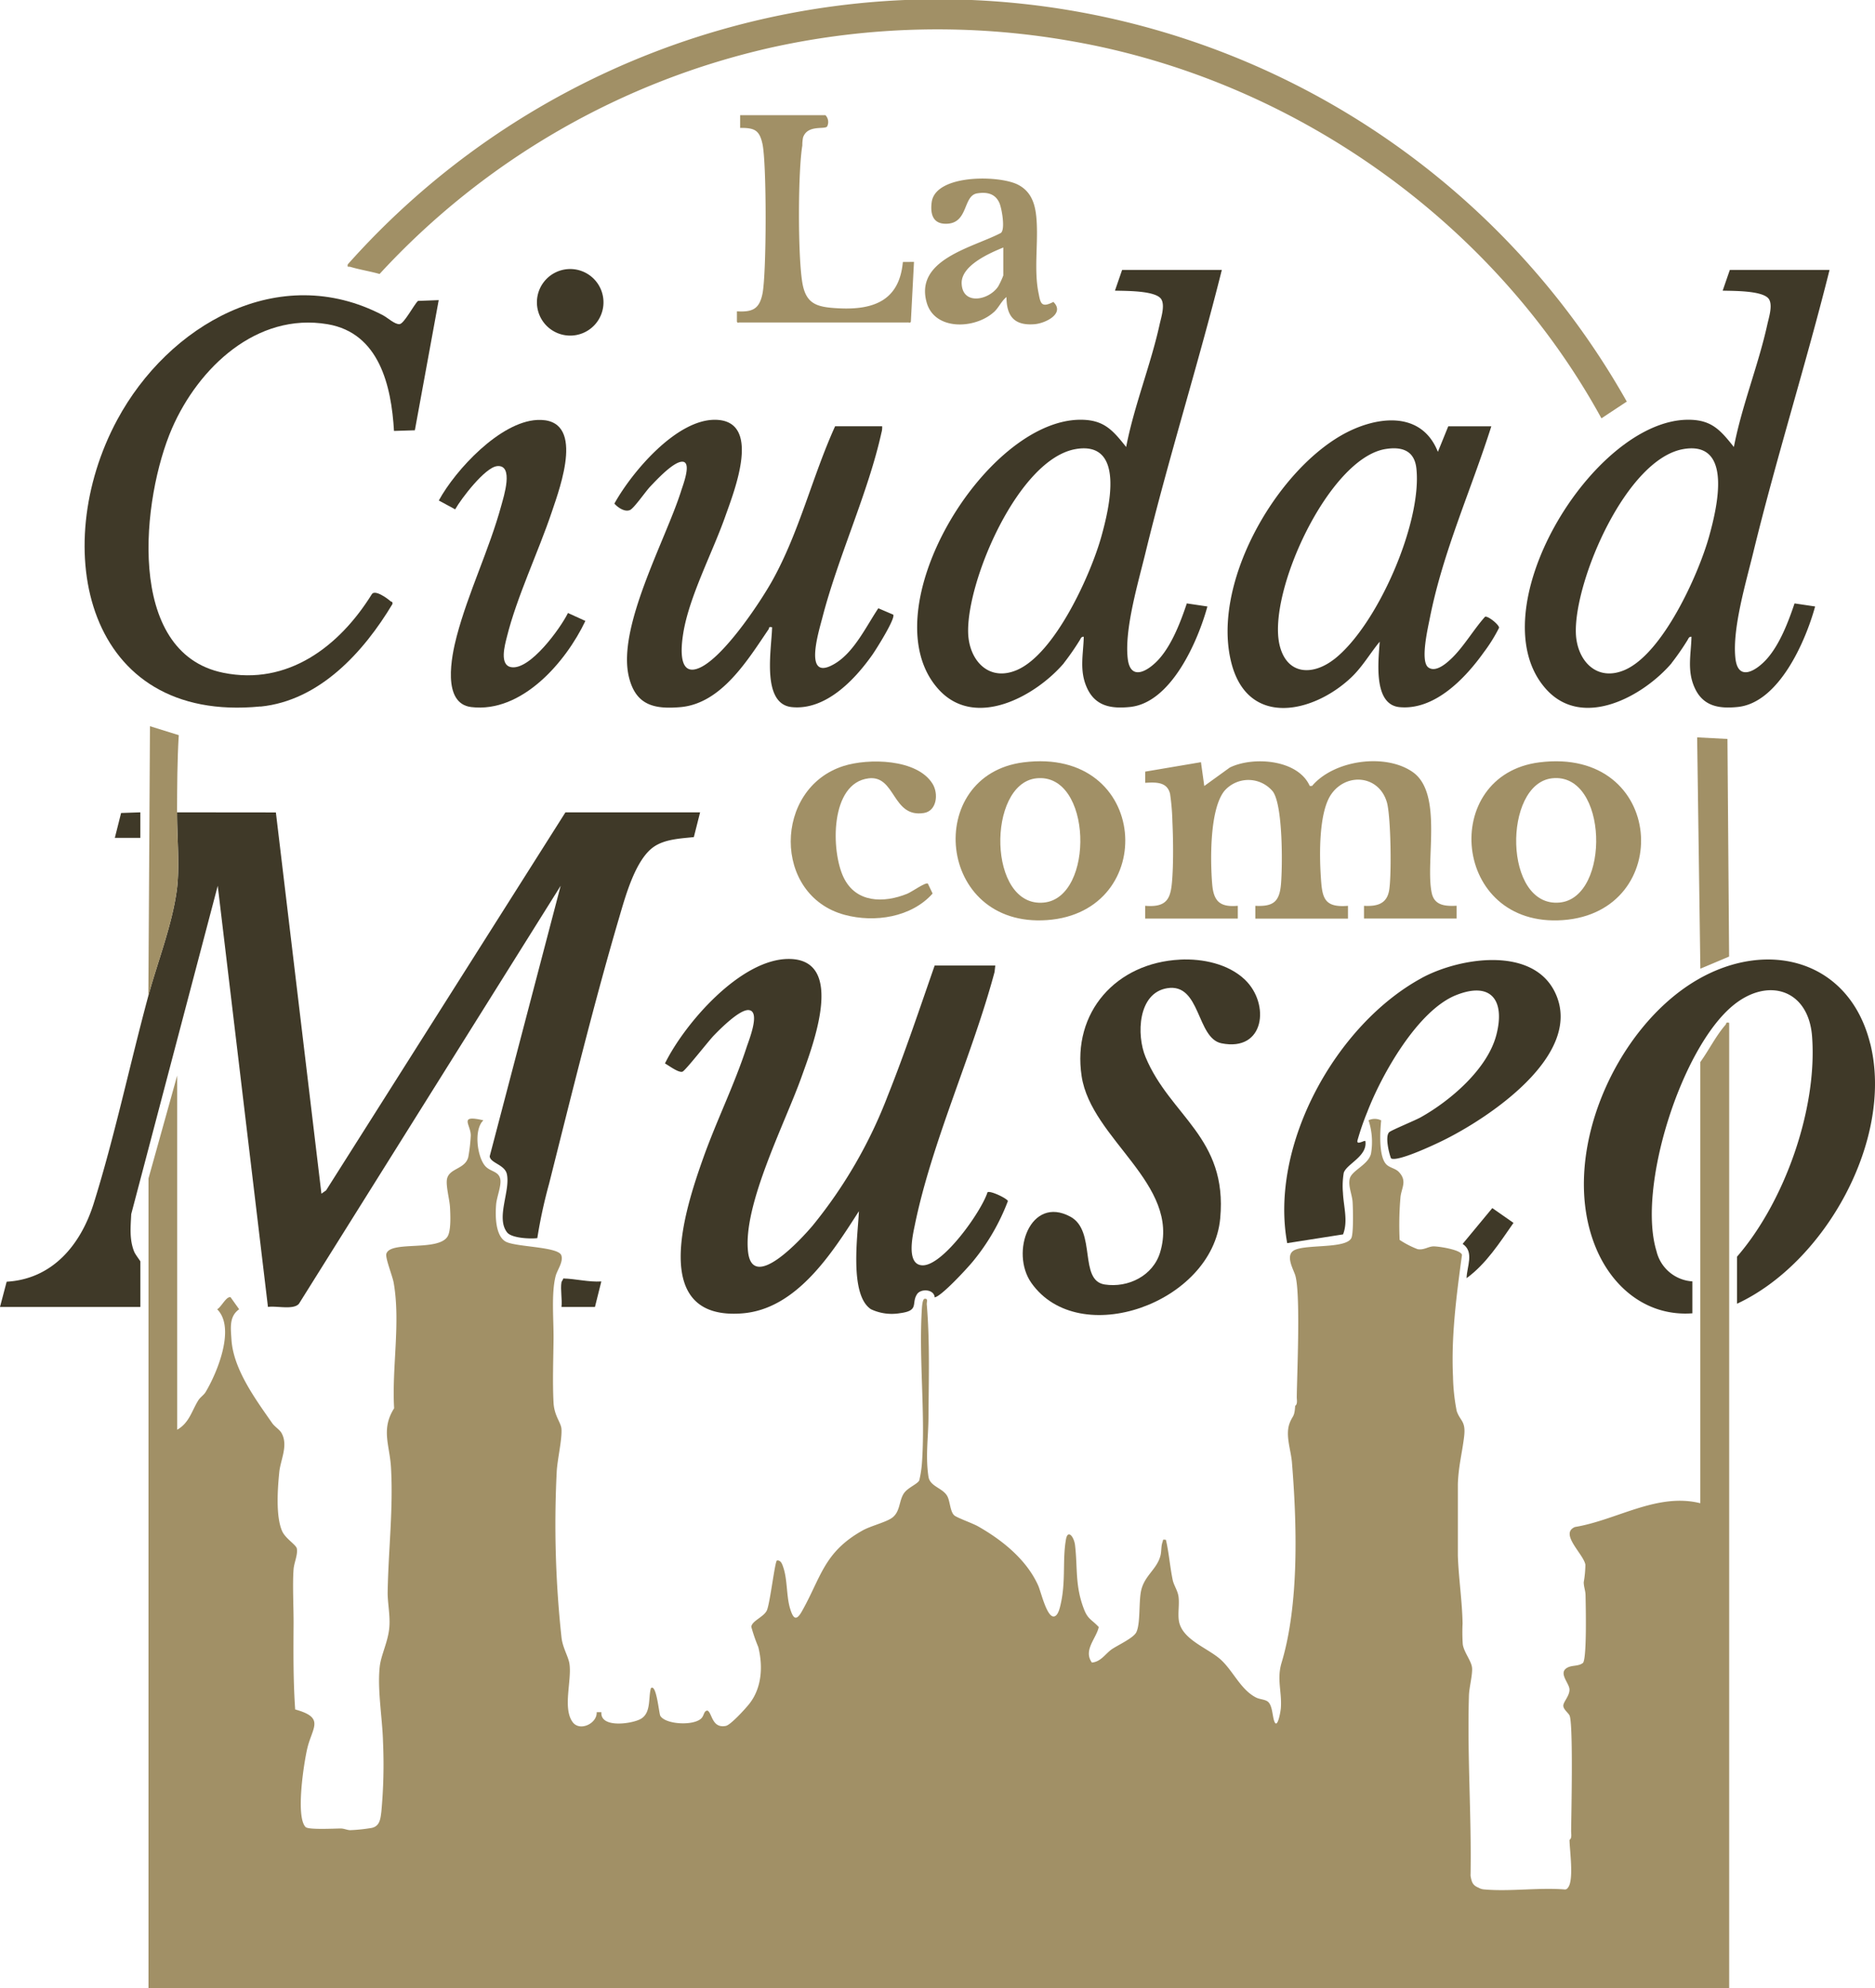 <svg xmlns="http://www.w3.org/2000/svg" width="286.501" height="303.706" viewBox="0 0 286.501 303.706">
  <g id="la_ciudad_como_museo_logo_" data-name="la ciudad como museo logo " transform="translate(-37.05 -37.775)">
    <g id="Grupo_162711" data-name="Grupo 162711" transform="translate(37.05 78.871)">
      <path id="Trazado_5823" data-name="Trazado 5823" d="M152.485,103.221a5.085,5.085,0,1,0-5.085-5.085A5.083,5.083,0,0,0,152.485,103.221Z" transform="translate(-65.358 -93.05)" fill="#3f3928"/>
      <path id="Trazado_5824" data-name="Trazado 5824" d="M406.325,247.783c-3.167-12.736-15.554-16.037-26.364-9.792-12.713,7.346-21.419,27.174-15.479,41.151,2.558,6.022,7.851,10.334,14.669,9.829v-4.877a6.028,6.028,0,0,1-5.487-4.632c-2.967-9.71,3.784-31.018,11.71-37.523,5.323-4.372,11.524-2.453,12.067,4.736.833,11.093-4.216,25.286-11.464,33.642v7.189c13.427-6.223,23.992-25.077,20.356-39.731Z" transform="translate(-120.555 -129.444)" fill="#3f3928"/>
      <path id="Trazado_5825" data-name="Trazado 5825" d="M321.993,237.784c-13.1,7.115-23.308,25.531-20.55,40.5l8.535-1.338c.788-2.03.082-4.245-.015-6.327a11.989,11.989,0,0,1,.119-3.071c.424-1.375,3.673-2.528,3.3-4.862-.141-.156-1.39.706-1.2-.1a40.149,40.149,0,0,1,1.5-4.349c2.186-5.688,7.7-15.524,13.591-17.851,5.479-2.164,7.472.974,6.119,6.119-1.368,5.2-7.026,10.029-11.568,12.565-.84.468-4.5,1.97-4.8,2.268-.647.632-.052,3.137.282,3.992.937.6,6.639-2.089,7.851-2.684,6.959-3.4,21.472-13,17.338-22.386-3.286-7.472-14.721-5.628-20.512-2.476Z" transform="translate(-104.757 -129.474)" fill="#3f3928"/>
      <path id="Trazado_5826" data-name="Trazado 5826" d="M152.7,300.46c-.03.2-.253.446-.275.58-.186,1.1.134,2.617,0,3.777h5.115l.974-3.9c-1.948.119-3.9-.409-5.814-.454Z" transform="translate(-66.632 -146.256)" fill="#3f3928"/>
      <path id="Trazado_5827" data-name="Trazado 5827" d="M60.65,208.586h3.9v-3.9l-2.944.1Z" transform="translate(-43.104 -121.688)" fill="#3f3928"/>
      <path id="Trazado_5828" data-name="Trazado 5828" d="M271.276,234.94c-9.725.483-16.52,8.007-15.033,17.814,1.465,9.65,15.137,16.468,11.992,26.906-1.078,3.569-4.877,5.457-8.468,4.907-4.007-.617-1.234-8.186-5.241-10.357-6.119-3.309-9.241,5.464-5.97,10.111,7.279,10.327,27.665,3.1,28.862-9.858,1.145-12.371-7.658-15.613-11.412-24.646-1.405-3.375-1.182-9.792,3.316-10.513,5.122-.818,4.453,7.635,8.282,8.416,6.624,1.346,7.45-6,3.606-9.7-2.543-2.446-6.513-3.256-9.925-3.085Z" transform="translate(-90.968 -129.441)" fill="#3f3928"/>
      <path id="Trazado_5829" data-name="Trazado 5829" d="M223,270.452c-.929,2.929-6.78,11.2-9.91,11.16-2.565-.037-1.524-4.565-1.212-6.074,2.6-12.765,8.81-26.066,12.2-38.735l.112-.989h-9.264c-2.3,6.595-4.535,13.3-7.13,19.8a72.139,72.139,0,0,1-11.509,19.925c-1.472,1.747-9.16,10.312-9.873,4.015-.818-7.2,5.695-19.724,8.223-26.869,1.584-4.461,6.833-17.866-2.015-17.873-7.353,0-15.881,9.829-18.907,15.962.595.32,2.111,1.487,2.691,1.249.454-.186,3.985-4.7,4.758-5.5.974-1.011,3.97-4.03,5.353-3.9,1.844.171.015,4.617-.349,5.74-1.859,5.7-4.572,11.152-6.587,16.81-2.818,7.911-8.409,24.936,5.985,23.776,8.312-.669,13.725-9.279,17.784-15.606-.141,3.5-1.532,12.736,1.836,14.974a7.476,7.476,0,0,0,4.476.6c2.974-.387,1.636-1.494,2.58-2.907.587-.877,2.6-.758,2.684.491.981-.089,5.041-4.5,5.844-5.487a32.6,32.6,0,0,0,5.346-9.219c-.112-.394-2.669-1.628-3.115-1.346Z" transform="translate(-72.109 -129.415)" fill="#3f3928"/>
      <path id="Trazado_5830" data-name="Trazado 5830" d="M337.66,291.472c1.822,1.227.625,3.487.6,5.234,3.018-2.208,5.056-5.427,7.167-8.446L342.188,286l-4.528,5.465Z" transform="translate(-114.164 -142.546)" fill="#3f3928"/>
      <path id="Trazado_5831" data-name="Trazado 5831" d="M247.957,153.3a39.664,39.664,0,0,0,2.4-3.45c.171-.253.245-.632.647-.572-.067,2.7-.706,5.175.491,7.8,1.286,2.833,3.732,3.212,6.58,2.922,6.3-.647,10.371-10.059,11.821-15.353l-3.145-.468c-.937,2.788-2.216,6.156-4.156,8.394-1.554,1.784-4.461,3.71-4.877,0-.506-4.491,1.6-11.554,2.7-16.066C263.949,122,268.477,107.72,272.1,93.23H256.864L255.771,96.4c1.517.052,6.268-.045,7.085,1.323.58.981-.037,2.8-.275,3.9-1.375,6.215-3.888,12.379-5.1,18.661-2.045-2.558-3.375-4.156-6.944-4.163-14.632-.022-32.468,29.4-21.695,41.211,5.569,6.111,14.788,1.048,19.13-4.03Zm1.9-32.713c7.569-1.212,5.011,9.137,3.844,13.345-1.628,5.851-7.108,17.977-12.951,20.438-4.3,1.814-7.286-1.517-7.412-5.688C233.095,140.716,241.058,122,249.853,120.59Z" transform="translate(-85.404 -93.096)" fill="#3f3928"/>
      <path id="Trazado_5832" data-name="Trazado 5832" d="M372.857,153.3a39.657,39.657,0,0,0,2.4-3.45c.171-.253.245-.632.647-.572-.067,2.7-.706,5.175.491,7.8,1.286,2.833,3.732,3.212,6.58,2.922,6.3-.647,10.371-10.059,11.821-15.353l-3.145-.468c-.937,2.788-2.216,6.156-4.156,8.394-1.554,1.784-4.461,3.71-4.877,0-.506-4.491,1.6-11.554,2.7-16.066C388.849,122,393.377,107.72,397,93.23H381.764L380.671,96.4c1.517.052,6.268-.045,7.085,1.323.58.981-.037,2.8-.275,3.9-1.375,6.215-3.888,12.379-5.1,18.661-2.045-2.558-3.375-4.156-6.944-4.163-14.632-.022-32.468,29.4-21.695,41.211,5.569,6.111,14.788,1.048,19.13-4.03Zm1.9-32.713c7.569-1.212,5.011,9.137,3.844,13.345-1.628,5.851-7.108,17.977-12.951,20.438-4.3,1.814-7.286-1.517-7.413-5.688C357.995,140.716,365.958,122,374.753,120.59Z" transform="translate(-117.444 -93.096)" fill="#3f3928"/>
      <path id="Trazado_5833" data-name="Trazado 5833" d="M81.292,161.281c9.041-.892,15.791-8.342,20.185-15.672.052-.424-.164-.3-.3-.431-.5-.446-2.439-1.866-2.877-1.026-4.937,7.933-12.81,13.962-22.676,11.962-15.107-3.063-12.394-26.854-7.829-37.345,4.022-9.234,12.922-17.739,23.776-15.9,7.9,1.346,9.74,9.427,10.141,16.3l3.189-.1,3.643-19.881-3.167.119c-.632.6-2.119,3.479-2.81,3.546-.714.074-1.844-.989-2.55-1.361-15.91-8.32-32.795,1.509-40.586,15.962-10.565,19.591-4.87,46.445,21.873,43.806Z" transform="translate(-41.509 -94.435)" fill="#3f3928"/>
      <path id="Trazado_5834" data-name="Trazado 5834" d="M165.707,137.814c.625-.29,2.387-2.84,3.048-3.539.959-1.011,3.561-3.836,4.929-3.844,1.524-.007.1,3.606-.164,4.461-2.379,7.539-9.844,20.854-7.977,28.445,1.048,4.282,3.836,4.937,7.866,4.587,6.282-.543,10.312-7.256,13.464-11.881.149-.216-.037-.454.543-.32-.059,3.264-1.71,11.732,3.033,12.2,5.145.506,9.554-4.126,12.275-7.978.573-.81,3.591-5.6,3.2-6.149l-2.275-.974c-1.829,2.729-3.643,6.587-6.5,8.372-5.063,3.16-2.662-4.595-2.052-6.929,2.394-9.279,7.026-19.182,9.026-28.259a2.776,2.776,0,0,0,.112-.989h-7.189c-3.487,7.688-5.45,16.126-9.583,23.561-1.859,3.346-8.082,12.751-11.8,13.568-2.7.595-2.059-4-1.822-5.5.892-5.6,4.513-12.409,6.446-17.925,1.309-3.717,5.673-14.58-1.532-14.691-5.963-.089-12.78,8.015-15.435,12.8.52.6,1.606,1.346,2.4.974Z" transform="translate(-69.441 -100.997)" fill="#3f3928"/>
      <path id="Trazado_5835" data-name="Trazado 5835" d="M312.59,157.948c-.186,2.855-1.048,9.613,3.033,10.007,5.353.506,10.015-4.372,12.862-8.364a24.386,24.386,0,0,0,2.342-3.755c.037-.461-1.74-1.888-2.149-1.68-1.7,1.9-3.19,4.468-4.989,6.238-.825.81-2.535,2.357-3.688,1.48-1.249-.959-.03-6.089.26-7.576,2-10.089,6.29-19.5,9.383-29.241h-6.58l-1.584,3.9c-2.572-6.5-9.695-5.413-14.728-2.535-10.349,5.926-20.022,23.063-16.765,35.01,2.624,9.613,12.446,7.45,18.215,2.022,1.732-1.628,2.885-3.68,4.379-5.487Zm-6.951,2.677c-3.309,2.587-7.241,2.416-8.342-2.126-1.933-8,7.517-28.609,16.208-29.977,2.491-.394,4.4.238,4.691,2.989.885,8.267-5.97,23.977-12.557,29.122Z" transform="translate(-101.77 -101.027)" fill="#3f3928"/>
      <path id="Trazado_5836" data-name="Trazado 5836" d="M136.122,131.114c2.647-.283,1.011,4.714.654,6.037-1.814,6.669-5.056,13.286-6.818,19.992-.773,2.952-2.3,10.238,2.238,10.78,7.725.929,14.438-6.862,17.434-13.16l-2.662-1.212c-1.16,2.357-5.792,8.751-8.661,8.275-1.851-.3-.989-3.346-.684-4.572,1.524-6.171,4.825-13.026,6.892-19.189,1.264-3.769,5.249-14.4-2.282-14-5.636.3-12.423,7.576-15,12.3l2.5,1.353c.929-1.658,4.572-6.409,6.394-6.6Z" transform="translate(-60.183 -101.004)" fill="#3f3928"/>
      <path id="Trazado_5837" data-name="Trazado 5837" d="M144.043,204.687H123.449L86.878,262.433l-.714.506L79.205,204.7l-15.1-.015c-.015,3.747.431,8.208-.03,11.792-.7,5.383-2.959,11.063-4.357,16.237-2.81,10.386-5.16,21.546-8.357,31.739-1.978,6.29-6.282,11.531-13.293,11.933l-1.019,3.859H58.5V273.3c0-.089-.758-1.041-.944-1.494-.751-1.851-.55-3.784-.454-5.747l13.219-50.155,7.673,64.34c1.271-.216,3.918.506,4.743-.5l39.984-63.842-10.84,41.315c.045,1.033,2.29,1.271,2.617,2.721.572,2.55-1.71,6.684.037,8.914.7.892,3.554,1.011,4.617.877a75.555,75.555,0,0,1,1.8-8.312c3.375-13.4,6.825-27.471,10.721-40.705.937-3.175,2.468-8.847,5.308-10.78,1.717-1.167,4.1-1.249,6.089-1.465l.959-3.792Z" transform="translate(-37.05 -121.686)" fill="#3f3928"/>
    </g>
    <g id="Grupo_162712" data-name="Grupo 162712" transform="translate(59.719 37.775)">
      <path id="Trazado_5838" data-name="Trazado 5838" d="M305.844,216.261v1.955H320v-1.955c-1.688.082-3.383-.007-3.8-1.933-1.048-4.833,1.792-15.264-2.952-18.52-4.193-2.885-11.992-1.8-15.338,2.149h-.357c-1.814-4.074-8.691-4.543-12.215-2.81l-3.9,2.818-.506-3.636-8.52,1.442v1.71c1.584-.089,3.353-.193,3.8,1.688a34.742,34.742,0,0,1,.357,4.275c.119,2.513.156,5.829,0,8.319-.193,3.093-.505,4.818-4.163,4.505v1.955h14.156v-1.955c-2.7.238-3.688-.654-3.911-3.286-.3-3.584-.409-11.42,1.859-14.26a4.85,4.85,0,0,1,7.42.1c1.532,2.156,1.472,11.323,1.227,14.163-.231,2.684-1.2,3.427-3.918,3.286v1.955H303.4v-1.955c-3.755.32-3.955-1.309-4.156-4.505-.216-3.323-.312-9.829,1.613-12.565,2.335-3.316,7.271-2.885,8.483,1.249.617,2.119.736,11.174.349,13.442-.357,2.134-1.918,2.483-3.844,2.379Z" transform="translate(-120.094 -77.896)" fill="#a19066"/>
      <path id="Trazado_5839" data-name="Trazado 5839" d="M349.832,194.362c-15.264,1.94-13.353,25.293,3.591,24.1C370.62,217.246,369.147,191.909,349.832,194.362Zm3.115,21.412c-8.624.825-8.7-18.156-1.152-18.981C360.367,195.857,360.754,215.023,352.947,215.774Z" transform="translate(-137.295 -77.901)" fill="#a19066"/>
      <path id="Trazado_5840" data-name="Trazado 5840" d="M211.456,196.813c4.163-.5,3.576,6.082,8.461,5.294,1.97-.32,2.253-2.944,1.316-4.461-2.372-3.836-9.814-3.926-13.613-2.714-10.691,3.405-10.862,19.769.186,22.735,4.572,1.227,10.193.387,13.435-3.256l-.729-1.524c-.379-.223-2.468,1.279-3.145,1.554-3.606,1.465-7.836,1.405-9.717-2.468-1.97-4.059-2.1-14.453,3.814-15.159Z" transform="translate(-101.406 -77.913)" fill="#a19066"/>
      <path id="Trazado_5841" data-name="Trazado 5841" d="M247.413,218.458c17.2-1.212,15.725-26.549-3.591-24.1C228.558,196.3,230.469,219.655,247.413,218.458ZM245.777,196.8c8.572-.937,8.959,18.23,1.152,18.981C238.305,216.607,238.231,197.626,245.777,196.8Z" transform="translate(-110.101 -77.901)" fill="#a19066"/>
      <path id="Trazado_5842" data-name="Trazado 5842" d="M390.735,222.766l-.253-33.241-4.632-.245.491,35.337Z" transform="translate(-149.195 -76.64)" fill="#a19066"/>
      <path id="Trazado_5843" data-name="Trazado 5843" d="M308.515,248.253c-1.487,1.732-2.5,3.814-3.829,5.665v67.389c-6.61-1.643-12.758,2.58-19.159,3.636-2.409,1.033,1.361,4.164,1.6,5.769a16.4,16.4,0,0,1-.253,2.662c0,.691.26,1.286.275,1.94.037,1.643.216,9.487-.372,10.371-.639.535-1.539.357-2.253.669-1.7.751.1,2.349.171,3.361.067,1.033-1.033,2-.937,2.61.082.535.743,1,.944,1.4.587,1.16.275,15.152.245,17.672,0,.409.156,1.085-.245,1.338.015,1.584.706,6.193-.245,7.308a.535.535,0,0,1-.587.26c-3.948-.3-8.357.357-12.238,0a1.894,1.894,0,0,1-.825-.26c-.907-.364-1.063-.862-1.227-1.822.164-9.182-.528-18.371-.245-27.561.037-1.19.528-2.989.483-4.111-.045-1.1-1.249-2.431-1.427-3.7a27.892,27.892,0,0,1-.03-3.16c-.06-3.457-.595-6.84-.721-10.349V318.377c.1-2.766.647-4.684.952-7.212.3-2.453-.587-2.349-1.13-3.948a30.229,30.229,0,0,1-.565-5.286c-.29-6.119.543-12.505,1.375-18.55-.134-.81-3.643-1.331-4.387-1.309-.788.03-1.45.6-2.4.424a13.993,13.993,0,0,1-2.743-1.413,49.361,49.361,0,0,1,.126-6.461c.119-1.45,1.093-2.5-.238-3.911-.506-.535-1.3-.617-1.836-1.085-1.294-1.123-1.041-5.145-.87-6.8a2.206,2.206,0,0,0-1.933-.015,10.528,10.528,0,0,1,.372,5.123c-.446,1.717-2.966,2.543-3.249,3.821-.253,1.152.379,2.409.446,3.591.059,1.026.149,4.706-.186,5.435-.818,1.762-7.4.87-8.914,1.993-1.108.825.022,2.766.32,3.673.855,2.617.29,15,.245,18.646,0,.409.156,1.086-.245,1.338-.1,1.792-.387,1.42-.855,2.676-.677,1.822.216,4.082.364,5.978.766,9.4,1.115,21.635-1.584,30.587-.766,2.535.074,4.468-.112,6.951-.045.55-.528,3.323-1.011,1.97-.29-.81-.275-2.372-.952-2.952-.439-.372-1.242-.364-1.8-.639-2.335-1.167-3.487-4-5.353-5.74-1.97-1.836-6.067-3.093-6.476-6.082-.156-1.152.112-2.453-.045-3.613-.119-.892-.721-1.74-.885-2.52-.424-2.022-.565-4.134-1.041-6.149-.587-.074-.387,0-.513.335-.253.691-.141,1.442-.327,2.112-.558,2.089-2.446,3.011-2.952,5.338-.372,1.717-.082,5-.729,6.334-.431.885-2.818,1.963-3.74,2.595-.959.654-1.658,1.918-3.048,2.037-1.353-1.873.662-3.665,1.048-5.42-1.011-1.115-1.636-1.152-2.23-2.662-1.42-3.636-.981-6.267-1.39-9.821-.149-1.309-1.108-2.506-1.39-.914-.58,3.264.045,6.595-.907,10.312-.111.446-.4,1.465-.989,1.465-1.071,0-1.933-3.807-2.349-4.728-1.784-3.978-5.517-6.959-9.219-9.056-.818-.461-3.152-1.279-3.591-1.651-.647-.543-.647-2.163-1.078-2.944-.7-1.271-2.647-1.457-2.877-2.974-.476-3.137-.022-5.985,0-9,.037-5.68.223-11.687-.26-17.316-.03-.379.253-.959-.357-.855-.275.089-.357,1.033-.379,1.331-.505,7.6.513,15.814.022,23.419a16.7,16.7,0,0,1-.431,2.981c-.26.572-1.784,1.108-2.372,2.015-.736,1.145-.535,2.714-1.71,3.65-.9.714-3.3,1.271-4.587,1.993-5.948,3.338-6.327,7.175-9.293,12.394-.87,1.524-1.323,1.019-1.77-.446-.587-1.918-.394-4.364-1.033-6.282-.156-.461-.364-1.175-.989-1.078-.32.23-1.048,6.528-1.532,7.613-.446,1-2.29,1.6-2.379,2.513a25.173,25.173,0,0,0,1.063,3.078c.729,2.892.565,6.171-1.309,8.609-.565.736-2.892,3.3-3.643,3.45-2.149.424-2.082-2-2.81-2.342-.58.03-.483.766-.967,1.219-1.212,1.138-5.45.907-6.238-.416-.208-.357-.595-5-1.442-4.216-.416,1.539.059,3.755-1.539,4.684-1.279.743-6.23,1.487-6.022-1.026h-.721c.1,1.725-2.572,3-3.665,1.524-1.576-2.134-.1-6.424-.5-8.944-.178-1.108-1-2.357-1.2-3.918a160.208,160.208,0,0,1-.743-25.353c.089-1.866.833-4.922.729-6.557-.059-1-1.1-1.985-1.212-4.037-.164-3.123-.03-6.595,0-9.747.03-2.862-.357-6.892.312-9.561.238-.952,1.227-2.2.877-3.2-.476-1.361-7.2-1.242-8.587-2.141-1.532-.981-1.509-4.067-1.368-5.687.1-1.086.818-2.833.632-3.792-.245-1.279-1.554-1.115-2.342-2.059-1.19-1.42-1.74-5.524-.245-6.944-3.836-.877-1.933.617-1.926,2.312a25.478,25.478,0,0,1-.379,3.3c-.476,1.874-2.892,1.68-3.249,3.338-.216.989.394,3.175.454,4.32s.186,3.613-.387,4.505c-1.48,2.3-8.728.58-9.338,2.617-.186.632.929,3.375,1.115,4.4,1.078,6.111-.29,12.981.074,19.2-2.037,3.212-.684,5.613-.483,9,.372,6.342-.4,12.743-.506,19.033-.03,1.643.4,3.524.26,5.36-.164,2.23-1.271,4.245-1.472,6.082-.387,3.487.409,7.9.5,11.442a78.1,78.1,0,0,1-.253,10.728c-.141,1.1-.238,2.171-1.442,2.454a25.32,25.32,0,0,1-3.308.349c-.454,0-.937-.253-1.45-.253-.981,0-4.937.223-5.375-.223-1.539-1.569-.268-9.725.245-11.955.751-3.256,2.788-4.736-1.836-6.007-.3-4.282-.275-8.587-.245-12.892.022-2.557-.186-6.193,0-8.528.082-1.026.662-2.193.5-3.152-.1-.58-1.725-1.517-2.238-2.647-1.011-2.238-.7-6.572-.446-9.056.193-1.888,1.405-4.059.342-5.955-.29-.52-1.041-.959-1.42-1.5-2.572-3.688-5.948-8.253-6.23-12.78-.112-1.762-.372-3.539,1.175-4.624l-1.309-1.836c-.647-.193-1.427,1.517-2.052,1.836,2.84,2.825.03,9.65-1.755,12.632-.3.5-.833.8-1.138,1.3-.989,1.591-1.375,3.427-3.212,4.468V255.97L67.57,271.687V395.379H309.1V247.926c-.572-.149-.409.134-.558.312Z" transform="translate(-67.548 -91.673)" fill="#a19066"/>
      <path id="Trazado_5844" data-name="Trazado 5844" d="M108.862,78.529c1.45.439,3.048.684,4.513,1.1a115.929,115.929,0,0,1,60.162-34.661,117.556,117.556,0,0,1,45.181-.974c34.007,5.792,64.816,27.494,81.358,57.686l3.873-2.558A120.777,120.777,0,0,0,108.512,78.164c-.082.528.074.29.349.372Z" transform="translate(-78.045 -37.775)" fill="#a19066"/>
      <path id="Trazado_5845" data-name="Trazado 5845" d="M188.5,91.409v1.554c.052.3.364.1.491.149h25.59c.126-.052.439.149.5-.149l.476-9.108-1.7.015c-.535,5.918-4.505,7.36-9.888,7.07-3.212-.171-4.914-.6-5.472-3.911-.691-4.059-.677-16.914,0-20.959a5.732,5.732,0,0,1,.111-1.227c.684-1.993,3.323-1.167,3.68-1.68a1.511,1.511,0,0,0-.26-1.725H188.991v1.948c2.193-.015,2.944.32,3.413,2.439.662,3,.632,19.851,0,22.906-.483,2.327-1.517,2.81-3.9,2.677Z" transform="translate(-98.569 -43.846)" fill="#a19066"/>
      <path id="Trazado_5846" data-name="Trazado 5846" d="M237.664,94.885c.758-.684,1.145-1.68,1.94-2.32.015,2.974,1.234,4.387,4.275,4.149,1.665-.126,4.721-1.628,2.892-3.405-1.911.989-1.97.149-2.29-1.48-.647-3.3-.082-7.07-.245-10.483-.112-2.387-.52-4.773-2.922-5.97-2.914-1.45-12.572-1.576-13.137,2.706-.238,1.822.193,3.36,2.3,3.286,3.331-.1,2.461-4.282,4.639-4.639,1.465-.238,2.751.007,3.4,1.442.364.8.952,4.089.223,4.61-4.29,2.238-13.2,4.022-11.323,10.632,1.234,4.327,7.4,4.045,10.253,1.457ZM239.121,85v4.268a12.833,12.833,0,0,1-.773,1.665c-1.405,2.141-5.472,2.944-5.591-.446-.089-2.721,4.186-4.6,6.357-5.487Z" transform="translate(-108.485 -47.187)" fill="#a19066"/>
      <path id="Trazado_5847" data-name="Trazado 5847" d="M71.926,200.149c.015-3.955.022-7.859.26-11.792l-4.4-1.368-.245,41.189c1.4-5.175,3.665-10.847,4.357-16.238.461-3.584.015-8.044.03-11.792Z" transform="translate(-67.54 -76.052)" fill="#a19066"/>
    </g>
  </g>
</svg>

